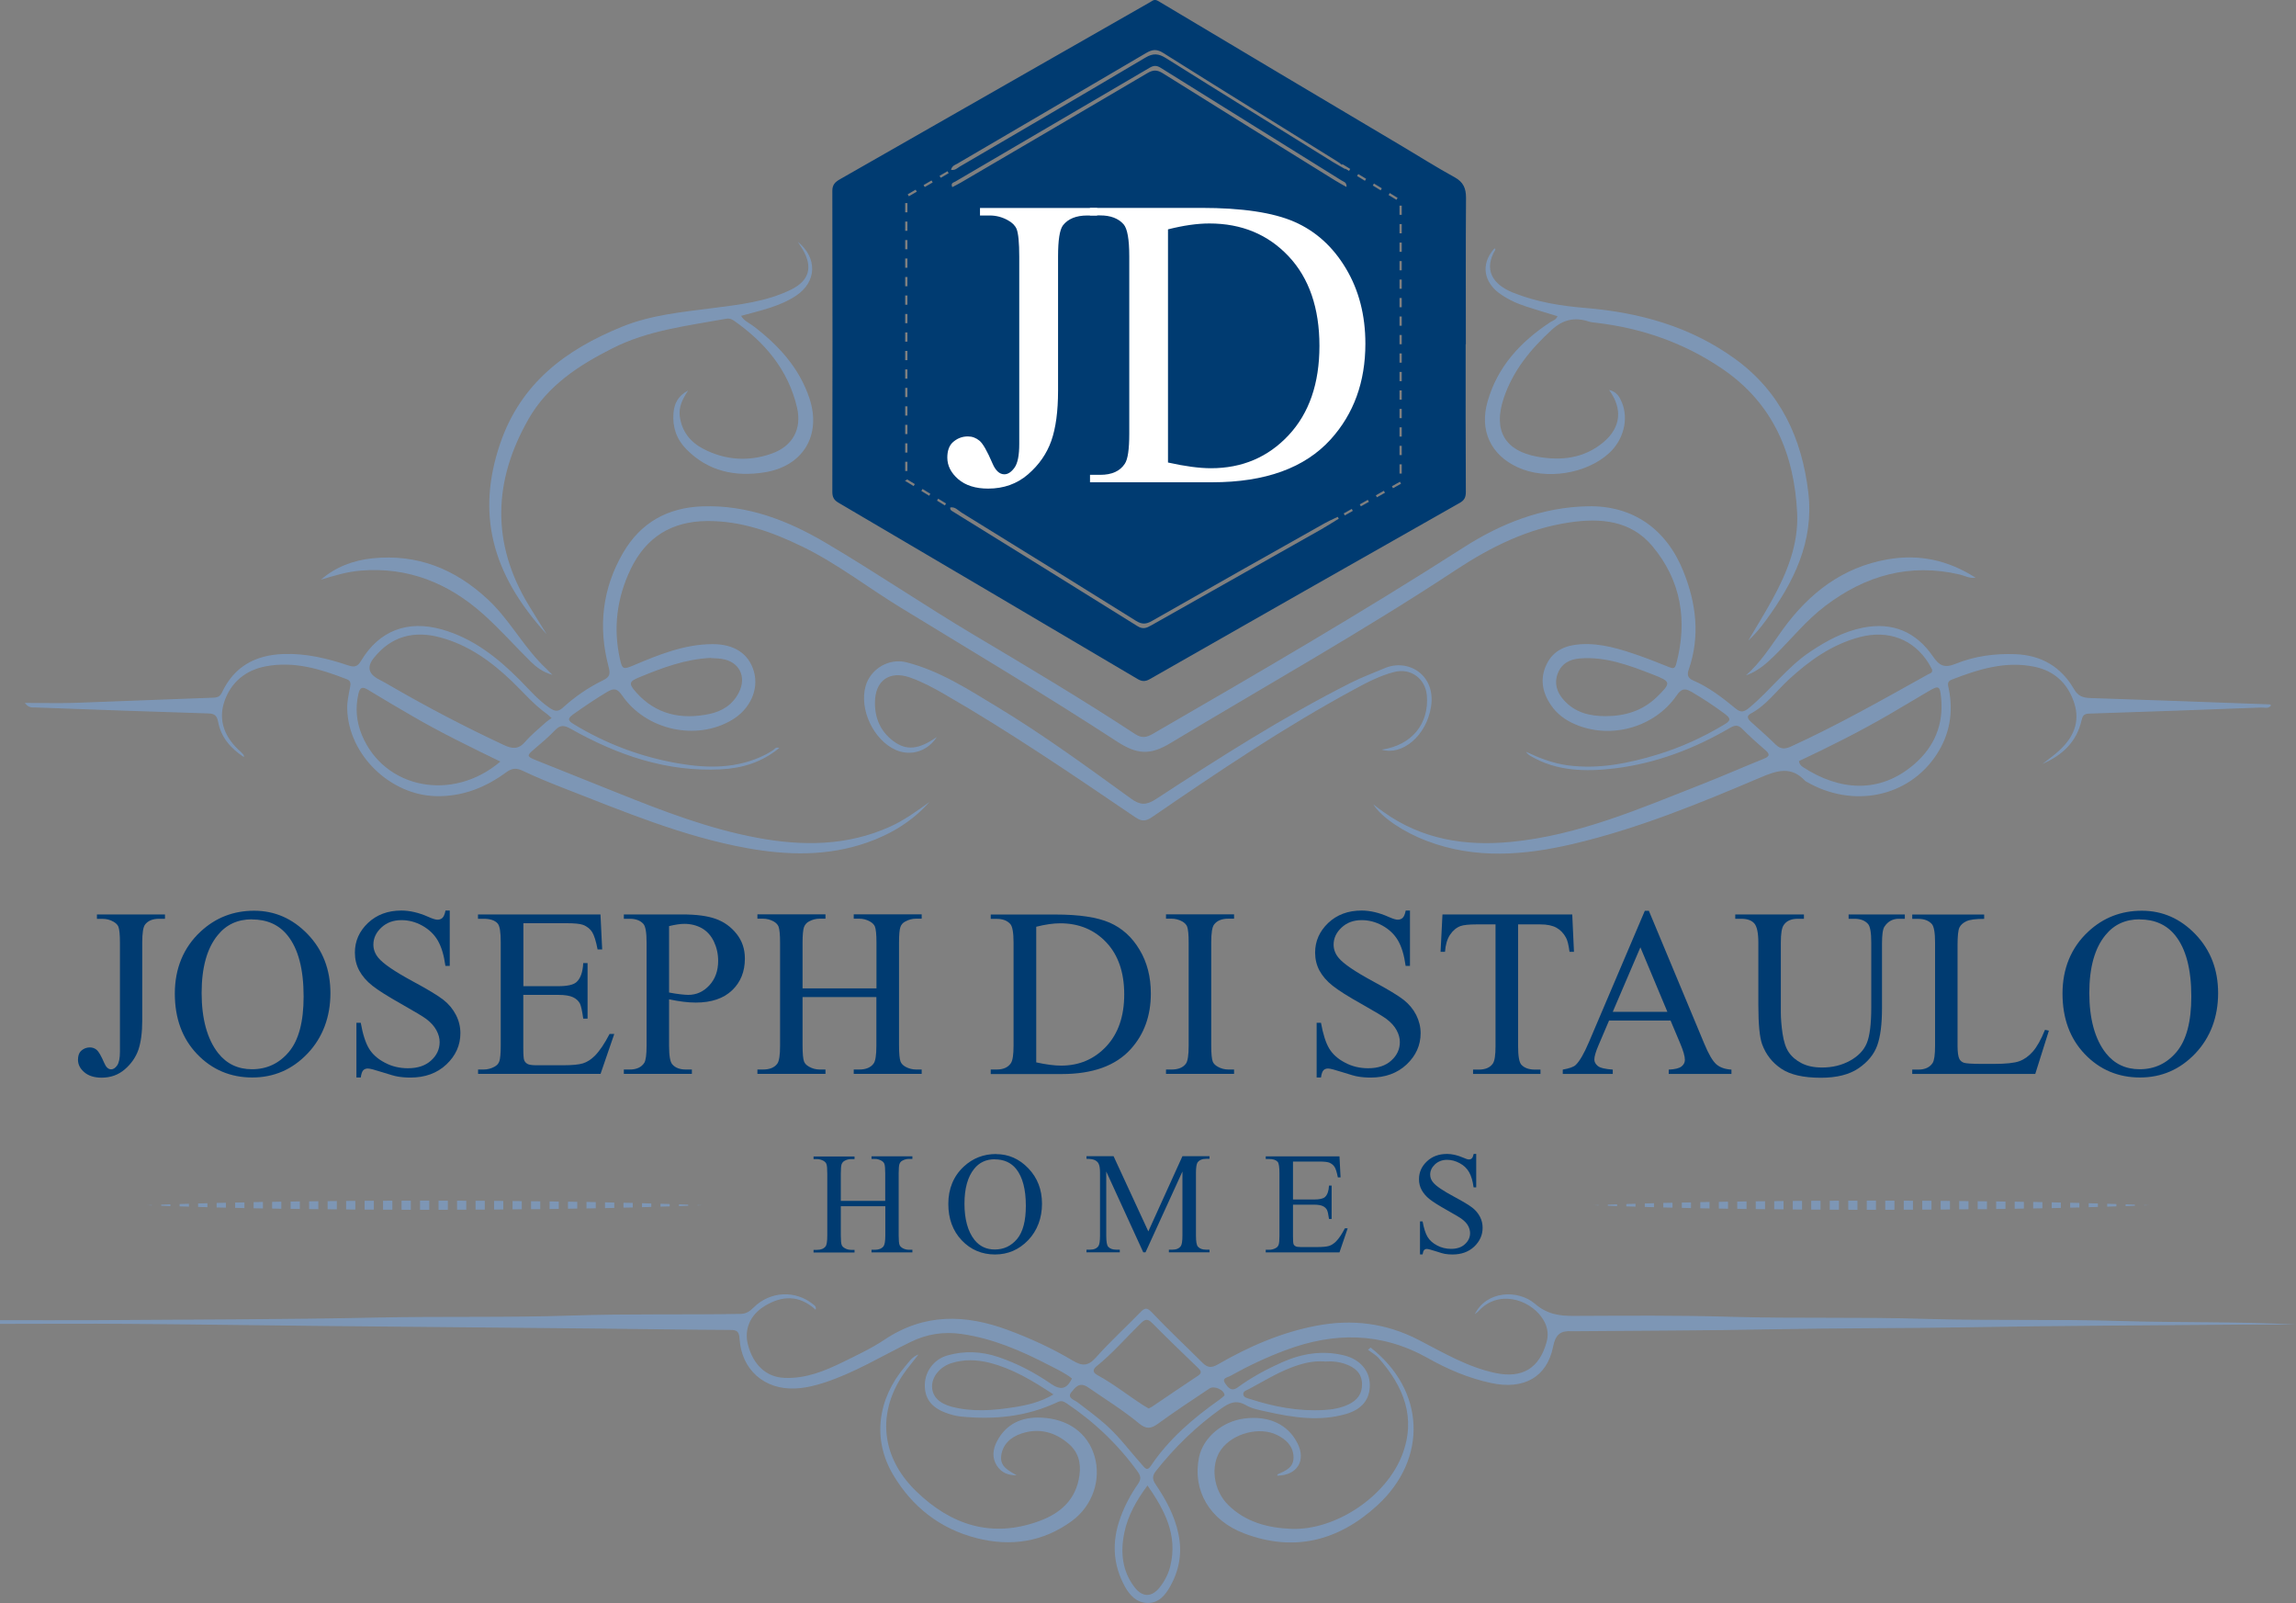 <svg xmlns="http://www.w3.org/2000/svg" width="202" height="141" viewBox="0 0 202 141" fill="none"><rect x="0" y="0" width="202" height="141" fill="#808080" stroke="none"/><g clip-path="url(#clip0_1_1082)"><path d="M128.955 30.284H128.963C128.963 25.99 128.947 21.695 128.979 17.401C128.979 16.564 128.748 16.015 127.978 15.592C126.406 14.732 124.889 13.768 123.341 12.851C116.194 8.605 109.048 4.366 101.909 0.096C101.568 -0.104 101.441 0.04 101.226 0.167C92.119 5.362 83.019 10.565 73.911 15.76C73.506 15.991 73.228 16.222 73.228 16.779C73.252 25.607 73.244 34.435 73.228 43.263C73.228 43.702 73.355 43.972 73.744 44.203C82.526 49.366 91.309 54.537 100.083 59.724C100.472 59.955 100.766 59.955 101.147 59.74C110.231 54.561 119.315 49.39 128.407 44.243C128.836 44.004 128.963 43.749 128.963 43.263C128.939 38.937 128.947 34.619 128.947 30.292L128.955 30.284ZM84.289 14.357C89.808 11.123 95.335 7.904 100.837 4.661C101.393 4.334 101.782 4.302 102.346 4.661C107.436 7.864 112.55 11.019 117.648 14.198C117.79 14.286 117.933 14.381 118.06 14.501L118.1 14.437L118.791 14.859L118.688 15.035L118.322 14.812C118.322 14.812 118.362 14.859 118.378 14.891C118.013 14.676 117.632 14.477 117.274 14.254C112.375 11.21 107.468 8.183 102.584 5.115C101.925 4.701 101.449 4.661 100.758 5.075C95.335 8.294 89.887 11.465 84.44 14.652C84.226 14.78 84.035 15.003 83.67 14.939C83.765 14.549 84.067 14.493 84.289 14.365V14.357ZM118.473 16.453C118.116 16.246 117.783 16.078 117.473 15.879C112.415 12.74 107.349 9.609 102.306 6.446C101.798 6.127 101.449 6.135 100.949 6.43C95.493 9.649 90.014 12.851 84.543 16.054C84.297 16.198 84.035 16.325 83.781 16.461C83.606 16.086 83.908 16.054 84.051 15.967C89.752 12.628 95.454 9.298 101.155 5.952C101.512 5.745 101.766 5.745 102.124 5.968C107.428 9.282 112.732 12.573 118.037 15.879C118.211 15.991 118.505 16.03 118.465 16.453H118.473ZM79.636 17.863H79.835V18.676H79.636V17.863ZM79.636 19.488H79.835V20.301H79.636V19.488ZM79.636 21.114H79.835V21.926H79.636V21.114ZM79.636 22.739H79.835V23.552H79.636V22.739ZM79.636 24.364H79.835V25.177H79.636V24.364ZM79.636 25.99H79.835V26.802H79.636V25.99ZM79.636 27.615H79.835V28.428H79.636V27.615ZM79.636 29.241H79.835V30.053H79.636V29.241ZM79.636 30.866H79.835V31.679H79.636V30.866ZM79.636 32.491H79.835V33.304H79.636V32.491ZM79.636 34.117H79.835V34.929H79.636V34.117ZM79.636 35.742H79.835V36.555H79.636V35.742ZM79.636 37.367H79.835V38.18H79.636V37.367ZM79.636 38.993H79.835V39.805H79.636V38.993ZM79.636 40.618H79.835V41.431H79.636V40.618ZM80.374 42.753L79.636 42.299V42.243H79.739L79.795 42.156L80.486 42.578L80.382 42.753H80.374ZM79.962 17.265L79.858 17.09L80.557 16.684L80.66 16.859L79.962 17.265ZM81.748 43.606L81.057 43.184L81.161 43.008L81.852 43.431L81.748 43.606ZM81.359 16.453L81.256 16.277L81.955 15.871L82.058 16.046L81.359 16.453ZM83.13 44.458L82.439 44.036L82.542 43.861L83.233 44.283L83.13 44.458ZM82.765 15.64L82.661 15.465L83.36 15.059L83.463 15.234L82.765 15.64ZM116.449 46.442C111.398 49.295 106.348 52.147 101.298 54.999C100.885 55.23 100.567 55.382 100.083 55.079C94.652 51.685 89.204 48.323 83.765 44.952C83.662 44.889 83.575 44.817 83.598 44.634C84.035 44.554 84.297 44.905 84.599 45.088C89.721 48.251 94.834 51.414 99.932 54.601C100.464 54.936 100.837 54.92 101.377 54.601C106.412 51.725 111.47 48.88 116.52 46.036C116.838 45.861 117.171 45.701 117.505 45.55H117.513C117.576 45.518 117.632 45.494 117.695 45.462C117.727 45.518 117.751 45.574 117.783 45.622C117.338 45.892 116.901 46.179 116.449 46.434V46.442ZM118.315 45.335L118.219 45.16L118.926 44.761L119.021 44.936L118.315 45.335ZM119.498 15.306L120.189 15.728L120.085 15.903L119.394 15.481L119.498 15.306ZM119.728 44.538L119.633 44.363L120.339 43.964L120.435 44.14L119.728 44.538ZM120.879 16.142L121.57 16.564L121.467 16.74L120.776 16.317L120.879 16.142ZM121.141 43.741L121.046 43.566L121.753 43.168L121.848 43.343L121.141 43.741ZM122.269 16.979L122.96 17.401L122.857 17.576L122.166 17.154L122.269 16.979ZM122.555 42.945L122.46 42.769L123.166 42.371L123.262 42.546L122.555 42.945ZM123.325 41.654H123.127V40.841H123.325V41.654ZM123.325 40.029H123.127V39.216H123.325V40.029ZM123.325 38.403H123.127V37.59H123.325V38.403ZM123.325 36.778H123.127V35.965H123.325V36.778ZM123.325 35.152H123.127V34.34H123.325V35.152ZM123.325 33.527H123.127V32.714H123.325V33.527ZM123.325 31.902H123.127V31.089H123.325V31.902ZM123.325 30.276H123.127V29.464H123.325V30.276ZM123.325 28.651H123.127V27.838H123.325V28.651ZM123.325 27.026H123.127V26.213H123.325V27.026ZM123.325 25.4H123.127V24.588H123.325V25.4ZM123.325 23.775H123.127V22.962H123.325V23.775ZM123.325 22.149H123.127V21.337H123.325V22.149ZM123.325 20.524H123.127V19.712H123.325V20.524ZM123.325 18.899H123.127V18.086H123.325V18.899Z" fill="#003B71"></path><path d="M8.528 80.814V80.431H14.515V80.814H14.007C13.436 80.814 13.023 80.981 12.761 81.324C12.594 81.547 12.514 82.073 12.514 82.917V89.777C12.514 90.829 12.395 91.689 12.173 92.343C11.943 92.996 11.546 93.57 10.982 94.056C10.418 94.542 9.735 94.789 8.941 94.789C8.298 94.789 7.79 94.629 7.417 94.311C7.043 93.992 6.861 93.626 6.861 93.211C6.861 92.877 6.948 92.622 7.115 92.446C7.345 92.231 7.607 92.128 7.909 92.128C8.131 92.128 8.33 92.199 8.505 92.343C8.679 92.486 8.902 92.877 9.172 93.498C9.33 93.873 9.529 94.056 9.783 94.056C9.966 94.056 10.14 93.944 10.307 93.713C10.466 93.482 10.553 93.084 10.553 92.502V82.925C10.553 82.216 10.506 81.746 10.418 81.515C10.347 81.34 10.204 81.196 9.981 81.069C9.688 80.901 9.37 80.822 9.044 80.822H8.536L8.528 80.814Z" fill="#003B71"></path><path d="M22.361 80.105C24.179 80.105 25.751 80.798 27.077 82.176C28.403 83.563 29.07 85.284 29.07 87.355C29.07 89.427 28.403 91.251 27.061 92.662C25.72 94.072 24.1 94.773 22.194 94.773C20.288 94.773 18.652 94.088 17.342 92.717C16.032 91.347 15.381 89.57 15.381 87.387C15.381 85.204 16.135 83.34 17.652 81.937C18.962 80.718 20.534 80.105 22.361 80.105ZM22.162 80.862C20.907 80.862 19.907 81.324 19.153 82.256C18.208 83.411 17.739 85.108 17.739 87.347C17.739 89.586 18.224 91.403 19.2 92.638C19.947 93.578 20.939 94.048 22.17 94.048C23.48 94.048 24.568 93.538 25.426 92.51C26.283 91.482 26.712 89.865 26.712 87.65C26.712 85.252 26.244 83.459 25.299 82.28C24.544 81.34 23.496 80.87 22.162 80.87V80.862Z" fill="#003B71"></path><path d="M39.568 80.105V84.957H39.187C39.06 84.025 38.838 83.284 38.52 82.734C38.202 82.184 37.742 81.746 37.154 81.419C36.567 81.093 35.955 80.933 35.32 80.933C34.605 80.933 34.018 81.148 33.549 81.587C33.081 82.025 32.85 82.527 32.85 83.085C32.85 83.515 33.001 83.905 33.295 84.256C33.724 84.774 34.732 85.459 36.336 86.327C37.639 87.028 38.536 87.57 39.012 87.945C39.489 88.319 39.854 88.765 40.116 89.275C40.378 89.785 40.505 90.319 40.505 90.877C40.505 91.936 40.092 92.853 39.274 93.626C38.456 94.398 37.392 94.781 36.106 94.781C35.701 94.781 35.32 94.749 34.963 94.685C34.748 94.653 34.312 94.526 33.637 94.311C32.97 94.096 32.541 93.984 32.366 93.984C32.191 93.984 32.056 94.04 31.961 94.135C31.858 94.239 31.786 94.454 31.739 94.773H31.358V89.96H31.739C31.913 90.964 32.16 91.721 32.461 92.223C32.763 92.725 33.224 93.139 33.851 93.466C34.47 93.801 35.153 93.96 35.9 93.96C36.757 93.96 37.44 93.729 37.932 93.275C38.433 92.821 38.679 92.279 38.679 91.658C38.679 91.315 38.584 90.964 38.393 90.614C38.202 90.263 37.909 89.937 37.512 89.634C37.242 89.427 36.511 88.989 35.312 88.311C34.113 87.634 33.263 87.1 32.763 86.702C32.255 86.303 31.874 85.857 31.612 85.379C31.35 84.893 31.223 84.367 31.223 83.786C31.223 82.782 31.604 81.913 32.374 81.18C33.144 80.455 34.121 80.089 35.312 80.089C36.05 80.089 36.845 80.272 37.67 80.639C38.051 80.814 38.33 80.894 38.488 80.894C38.671 80.894 38.814 80.838 38.925 80.734C39.036 80.631 39.132 80.415 39.195 80.089H39.576L39.568 80.105Z" fill="#003B71"></path><path d="M46.047 81.196V86.742H49.12C49.914 86.742 50.454 86.622 50.716 86.383C51.074 86.064 51.272 85.507 51.312 84.71H51.693V89.594H51.312C51.217 88.909 51.121 88.471 51.026 88.279C50.899 88.04 50.7 87.849 50.415 87.714C50.129 87.578 49.7 87.507 49.112 87.507H46.039V92.128C46.039 92.749 46.063 93.124 46.119 93.259C46.174 93.394 46.27 93.498 46.405 93.578C46.54 93.657 46.802 93.697 47.191 93.697H49.565C50.359 93.697 50.931 93.641 51.288 93.53C51.645 93.418 51.987 93.203 52.32 92.877C52.749 92.446 53.186 91.801 53.631 90.941H54.044L52.837 94.454H42.061V94.072H42.553C42.887 94.072 43.197 93.992 43.49 93.833C43.713 93.721 43.864 93.554 43.935 93.339C44.007 93.124 44.054 92.669 44.054 91.984V82.87C44.054 81.977 43.967 81.435 43.784 81.228C43.538 80.949 43.125 80.814 42.545 80.814H42.053V80.431H52.829L52.979 83.507H52.575C52.431 82.766 52.273 82.264 52.098 81.985C51.923 81.706 51.661 81.499 51.32 81.356C51.042 81.252 50.558 81.204 49.867 81.204H46.031L46.047 81.196Z" fill="#003B71"></path><path d="M58.864 87.889V91.976C58.864 92.861 58.959 93.41 59.149 93.618C59.411 93.92 59.808 94.072 60.333 94.072H60.872V94.454H54.885V94.072H55.409C55.997 94.072 56.426 93.88 56.68 93.49C56.815 93.275 56.886 92.773 56.886 91.968V82.909C56.886 82.025 56.791 81.475 56.608 81.268C56.338 80.965 55.941 80.814 55.409 80.814H54.885V80.431H60.007C61.261 80.431 62.246 80.559 62.969 80.822C63.691 81.077 64.303 81.515 64.795 82.129C65.287 82.742 65.534 83.467 65.534 84.312C65.534 85.459 65.16 86.391 64.406 87.108C63.652 87.825 62.588 88.184 61.214 88.184C60.88 88.184 60.515 88.16 60.118 88.112C59.729 88.064 59.308 87.993 58.864 87.897V87.889ZM58.864 87.299C59.229 87.371 59.554 87.419 59.832 87.451C60.11 87.483 60.356 87.507 60.555 87.507C61.27 87.507 61.889 87.228 62.405 86.67C62.921 86.112 63.183 85.395 63.183 84.511C63.183 83.905 63.056 83.34 62.81 82.822C62.564 82.304 62.214 81.913 61.762 81.65C61.309 81.395 60.793 81.26 60.213 81.26C59.864 81.26 59.411 81.324 58.864 81.459V87.291V87.299Z" fill="#003B71"></path><path d="M70.615 86.933H77.111V82.917C77.111 82.2 77.063 81.73 76.976 81.499C76.904 81.324 76.761 81.18 76.539 81.053C76.245 80.886 75.928 80.806 75.602 80.806H75.11V80.424H81.089V80.806H80.597C80.263 80.806 79.954 80.886 79.66 81.045C79.437 81.156 79.287 81.324 79.215 81.547C79.136 81.77 79.096 82.232 79.096 82.917V91.968C79.096 92.677 79.144 93.147 79.231 93.379C79.302 93.554 79.437 93.697 79.652 93.825C79.954 93.992 80.271 94.072 80.597 94.072H81.089V94.454H75.11V94.072H75.602C76.174 94.072 76.587 93.904 76.849 93.562C77.023 93.339 77.103 92.813 77.103 91.968V87.698H70.608V91.968C70.608 92.677 70.655 93.147 70.743 93.379C70.814 93.554 70.957 93.697 71.179 93.825C71.473 93.992 71.791 94.072 72.116 94.072H72.624V94.454H66.637V94.072H67.129C67.709 94.072 68.13 93.904 68.384 93.562C68.551 93.339 68.63 92.813 68.63 91.968V82.917C68.63 82.2 68.583 81.73 68.495 81.499C68.424 81.324 68.289 81.18 68.075 81.053C67.773 80.886 67.455 80.806 67.129 80.806H66.637V80.424H72.624V80.806H72.116C71.783 80.806 71.473 80.886 71.179 81.045C70.965 81.156 70.822 81.324 70.734 81.547C70.655 81.77 70.608 82.232 70.608 82.917V86.933H70.615Z" fill="#003B71"></path><path d="M87.164 94.454V94.072H87.688C88.275 94.072 88.696 93.88 88.942 93.506C89.093 93.275 89.172 92.765 89.172 91.976V82.917C89.172 82.041 89.077 81.491 88.887 81.276C88.617 80.973 88.22 80.822 87.688 80.822H87.164V80.439H92.857C94.945 80.439 96.533 80.678 97.629 81.156C98.717 81.635 99.599 82.423 100.258 83.539C100.925 84.646 101.25 85.929 101.25 87.387C101.25 89.339 100.663 90.972 99.479 92.279C98.153 93.745 96.129 94.47 93.413 94.47H87.164V94.454ZM91.158 93.442C92.031 93.633 92.762 93.729 93.357 93.729C94.953 93.729 96.271 93.163 97.328 92.04C98.376 90.917 98.908 89.395 98.908 87.467C98.908 85.539 98.384 84.001 97.328 82.885C96.271 81.77 94.921 81.212 93.278 81.212C92.658 81.212 91.952 81.316 91.166 81.515V93.442H91.158Z" fill="#003B71"></path><path d="M108.572 94.072V94.454H102.584V94.072H103.077C103.656 94.072 104.077 93.904 104.331 93.562C104.498 93.339 104.578 92.813 104.578 91.968V82.909C104.578 82.2 104.53 81.73 104.443 81.499C104.371 81.324 104.236 81.18 104.022 81.053C103.72 80.886 103.402 80.806 103.077 80.806H102.584V80.424H108.572V80.806H108.063C107.492 80.806 107.079 80.973 106.817 81.316C106.642 81.539 106.563 82.065 106.563 82.909V91.968C106.563 92.677 106.61 93.147 106.698 93.379C106.769 93.554 106.912 93.697 107.134 93.825C107.428 93.992 107.746 94.072 108.071 94.072H108.58H108.572Z" fill="#003B71"></path><path d="M124.048 80.105V84.957H123.667C123.539 84.025 123.317 83.284 123 82.734C122.682 82.184 122.221 81.746 121.634 81.419C121.046 81.093 120.435 80.933 119.799 80.933C119.085 80.933 118.497 81.148 118.029 81.587C117.56 82.025 117.33 82.527 117.33 83.085C117.33 83.515 117.481 83.905 117.775 84.256C118.203 84.774 119.212 85.459 120.816 86.327C122.118 87.028 123.015 87.57 123.492 87.945C123.968 88.319 124.334 88.765 124.596 89.275C124.85 89.785 124.985 90.319 124.985 90.877C124.985 91.936 124.572 92.853 123.754 93.626C122.936 94.398 121.872 94.781 120.586 94.781C120.181 94.781 119.799 94.749 119.442 94.685C119.228 94.653 118.791 94.526 118.116 94.311C117.449 94.096 117.02 93.984 116.846 93.984C116.671 93.984 116.536 94.04 116.441 94.135C116.337 94.239 116.266 94.454 116.218 94.773H115.837V89.96H116.218C116.401 90.964 116.639 91.721 116.941 92.223C117.243 92.725 117.703 93.139 118.33 93.466C118.95 93.801 119.633 93.96 120.379 93.96C121.237 93.96 121.92 93.729 122.412 93.275C122.912 92.821 123.158 92.279 123.158 91.658C123.158 91.315 123.063 90.964 122.872 90.614C122.682 90.263 122.388 89.937 121.991 89.634C121.721 89.427 120.991 88.989 119.792 88.311C118.593 87.642 117.743 87.1 117.243 86.702C116.734 86.303 116.353 85.857 116.091 85.379C115.829 84.893 115.702 84.367 115.702 83.786C115.702 82.782 116.091 81.913 116.854 81.18C117.624 80.455 118.6 80.089 119.792 80.089C120.53 80.089 121.324 80.272 122.15 80.639C122.539 80.814 122.809 80.894 122.968 80.894C123.142 80.894 123.293 80.838 123.404 80.734C123.516 80.631 123.611 80.415 123.674 80.089H124.056L124.048 80.105Z" fill="#003B71"></path><path d="M138.325 80.431L138.476 83.722H138.087C138.007 83.14 137.912 82.726 137.777 82.479C137.563 82.081 137.277 81.786 136.927 81.595C136.57 81.403 136.11 81.308 135.53 81.308H133.561V92.024C133.561 92.885 133.656 93.426 133.839 93.641C134.101 93.928 134.506 94.08 135.046 94.08H135.53V94.462H129.598V94.08H130.091C130.678 94.08 131.099 93.904 131.345 93.538C131.496 93.315 131.576 92.813 131.576 92.024V81.308H129.892C129.241 81.308 128.773 81.356 128.503 81.451C128.145 81.579 127.836 81.834 127.581 82.208C127.327 82.583 127.176 83.085 127.129 83.722H126.74L126.907 80.431H138.317H138.325Z" fill="#003B71"></path><path d="M146.98 89.761H141.565L140.62 91.976C140.39 92.518 140.27 92.924 140.27 93.195C140.27 93.41 140.374 93.594 140.572 93.761C140.771 93.928 141.215 94.032 141.89 94.08V94.462H137.491V94.08C138.079 93.976 138.452 93.841 138.627 93.673C138.976 93.339 139.365 92.669 139.794 91.658L144.709 80.113H145.067L149.934 91.785C150.323 92.725 150.68 93.331 150.998 93.61C151.316 93.888 151.76 94.048 152.332 94.08V94.462H146.813V94.08C147.369 94.056 147.742 93.96 147.941 93.801C148.14 93.641 148.235 93.45 148.235 93.219C148.235 92.916 148.1 92.438 147.822 91.777L146.972 89.761H146.98ZM146.694 88.996L144.32 83.324L141.89 88.996H146.694Z" fill="#003B71"></path><path d="M162.639 80.814V80.431H167.586V80.814H167.062C166.514 80.814 166.093 81.045 165.791 81.507C165.648 81.722 165.577 82.216 165.577 82.997V88.686C165.577 90.096 165.434 91.188 165.156 91.96C164.878 92.733 164.33 93.402 163.52 93.96C162.702 94.518 161.599 94.797 160.193 94.797C158.669 94.797 157.509 94.534 156.715 94C155.921 93.466 155.365 92.757 155.032 91.857C154.809 91.243 154.698 90.088 154.698 88.399V82.917C154.698 82.057 154.579 81.491 154.341 81.22C154.103 80.949 153.722 80.814 153.19 80.814H152.666V80.431H158.708V80.814H158.168C157.589 80.814 157.176 80.997 156.93 81.364C156.755 81.611 156.676 82.129 156.676 82.917V89.028C156.676 89.57 156.723 90.2 156.826 90.901C156.93 91.602 157.104 92.152 157.366 92.542C157.628 92.932 158.002 93.259 158.494 93.514C158.986 93.769 159.59 93.896 160.304 93.896C161.218 93.896 162.035 93.697 162.758 93.299C163.481 92.9 163.973 92.391 164.235 91.761C164.497 91.14 164.632 90.08 164.632 88.59V82.909C164.632 82.033 164.537 81.483 164.346 81.268C164.076 80.965 163.679 80.814 163.147 80.814H162.623H162.639Z" fill="#003B71"></path><path d="M179.917 90.582L180.259 90.654L179.06 94.462H168.237V94.08H168.761C169.348 94.08 169.777 93.888 170.031 93.498C170.174 93.275 170.246 92.765 170.246 91.968V82.917C170.246 82.041 170.15 81.491 169.96 81.276C169.69 80.973 169.293 80.822 168.761 80.822H168.237V80.439H174.565V80.822C173.827 80.822 173.303 80.886 173.001 81.029C172.699 81.172 172.501 81.356 172.39 81.579C172.279 81.802 172.223 82.328 172.223 83.164V91.976C172.223 92.55 172.279 92.94 172.39 93.155C172.469 93.299 172.596 93.41 172.771 93.474C172.946 93.538 173.478 93.578 174.383 93.578H175.407C176.479 93.578 177.233 93.498 177.662 93.339C178.099 93.179 178.488 92.9 178.845 92.494C179.203 92.088 179.56 91.458 179.917 90.582Z" fill="#003B71"></path><path d="M188.438 80.105C190.256 80.105 191.828 80.798 193.154 82.176C194.481 83.563 195.148 85.284 195.148 87.355C195.148 89.427 194.481 91.251 193.139 92.662C191.797 94.072 190.177 94.773 188.271 94.773C186.365 94.773 184.73 94.088 183.419 92.717C182.109 91.347 181.458 89.57 181.458 87.387C181.458 85.204 182.212 83.34 183.729 81.937C185.039 80.718 186.611 80.105 188.438 80.105ZM188.239 80.862C186.985 80.862 185.984 81.324 185.23 82.256C184.285 83.411 183.816 85.108 183.816 87.347C183.816 89.586 184.301 91.403 185.277 92.638C186.024 93.578 187.016 94.048 188.247 94.048C189.557 94.048 190.645 93.538 191.503 92.51C192.36 91.482 192.789 89.865 192.789 87.65C192.789 85.252 192.321 83.459 191.376 82.28C190.621 81.34 189.573 80.87 188.239 80.87V80.862Z" fill="#003B71"></path><path d="M100.583 110.15L97.327 103.043V108.684C97.327 109.202 97.383 109.529 97.494 109.656C97.645 109.831 97.891 109.919 98.217 109.919H98.518V110.15H95.588V109.919H95.89C96.247 109.919 96.501 109.807 96.644 109.592C96.732 109.457 96.779 109.154 96.779 108.684V103.163C96.779 102.788 96.74 102.517 96.652 102.35C96.597 102.23 96.486 102.127 96.335 102.047C96.176 101.967 95.93 101.928 95.588 101.928V101.697H97.971L101.028 108.31L104.029 101.697H106.411V101.928H106.118C105.76 101.928 105.506 102.039 105.355 102.254C105.268 102.39 105.22 102.692 105.22 103.163V108.684C105.22 109.202 105.276 109.529 105.395 109.656C105.546 109.831 105.792 109.919 106.118 109.919H106.411V110.15H102.838V109.919H103.14C103.497 109.919 103.751 109.807 103.894 109.592C103.982 109.457 104.029 109.154 104.029 108.684V103.043L100.782 110.15H100.575H100.583Z" fill="#003B71"></path><path d="M87.632 101.513C88.728 101.513 89.673 101.928 90.475 102.764C91.277 103.601 91.674 104.637 91.674 105.879C91.674 107.122 91.269 108.23 90.467 109.074C89.657 109.919 88.68 110.341 87.537 110.341C86.394 110.341 85.401 109.927 84.615 109.098C83.829 108.27 83.432 107.202 83.432 105.887C83.432 104.573 83.884 103.449 84.797 102.605C85.591 101.872 86.536 101.505 87.632 101.505V101.513ZM87.513 101.967C86.759 101.967 86.155 102.246 85.703 102.812C85.139 103.513 84.853 104.533 84.853 105.879C84.853 107.226 85.147 108.318 85.734 109.058C86.187 109.624 86.783 109.903 87.521 109.903C88.315 109.903 88.966 109.592 89.482 108.979C89.999 108.357 90.253 107.385 90.253 106.055C90.253 104.613 89.967 103.529 89.403 102.82C88.95 102.254 88.315 101.975 87.513 101.975V101.967Z" fill="#003B71"></path><path d="M113.756 102.167V105.505H115.607C116.083 105.505 116.409 105.433 116.567 105.29C116.782 105.099 116.901 104.764 116.925 104.278H117.155V107.218H116.925C116.869 106.804 116.806 106.541 116.75 106.429C116.679 106.286 116.552 106.166 116.385 106.087C116.218 106.007 115.956 105.959 115.607 105.959H113.756V108.74C113.756 109.114 113.772 109.337 113.804 109.425C113.836 109.513 113.891 109.568 113.979 109.616C114.058 109.664 114.217 109.688 114.447 109.688H115.877C116.353 109.688 116.694 109.656 116.917 109.592C117.131 109.529 117.338 109.393 117.536 109.202C117.79 108.947 118.052 108.557 118.322 108.039H118.568L117.846 110.158H111.358V109.927H111.66C111.859 109.927 112.049 109.879 112.224 109.784C112.359 109.72 112.446 109.616 112.494 109.481C112.542 109.345 112.565 109.074 112.565 108.668V103.179C112.565 102.645 112.51 102.31 112.407 102.191C112.256 102.023 112.01 101.944 111.66 101.944H111.358V101.712H117.846L117.941 103.561H117.703C117.616 103.115 117.52 102.812 117.417 102.645C117.314 102.477 117.155 102.35 116.949 102.262C116.782 102.199 116.488 102.167 116.075 102.167H113.764H113.756Z" fill="#003B71"></path><path d="M73.966 105.625H77.881V103.21C77.881 102.78 77.857 102.493 77.802 102.358C77.762 102.254 77.674 102.167 77.54 102.087C77.365 101.991 77.174 101.936 76.976 101.936H76.674V101.705H80.271V101.936H79.969C79.771 101.936 79.58 101.983 79.406 102.079C79.271 102.143 79.183 102.246 79.136 102.382C79.088 102.517 79.064 102.788 79.064 103.21V108.66C79.064 109.09 79.088 109.369 79.144 109.505C79.183 109.608 79.271 109.696 79.398 109.776C79.58 109.879 79.771 109.927 79.969 109.927H80.271V110.158H76.674V109.927H76.976C77.317 109.927 77.571 109.823 77.73 109.624C77.833 109.489 77.889 109.17 77.889 108.668V106.095H73.974V108.668C73.974 109.098 73.998 109.377 74.054 109.513C74.093 109.616 74.181 109.704 74.316 109.784C74.49 109.887 74.681 109.935 74.879 109.935H75.181V110.166H71.576V109.935H71.878C72.227 109.935 72.481 109.831 72.632 109.632C72.736 109.497 72.783 109.178 72.783 108.676V103.226C72.783 102.796 72.759 102.509 72.704 102.374C72.664 102.27 72.577 102.183 72.45 102.103C72.267 102.007 72.076 101.952 71.878 101.952H71.576V101.72H75.181V101.952H74.879C74.681 101.952 74.49 101.999 74.316 102.095C74.189 102.159 74.101 102.262 74.046 102.398C73.998 102.533 73.974 102.804 73.974 103.226V105.64L73.966 105.625Z" fill="#003B71"></path><path d="M129.876 101.513V104.437H129.645C129.574 103.88 129.439 103.433 129.248 103.099C129.058 102.764 128.78 102.501 128.422 102.31C128.065 102.119 127.7 102.015 127.319 102.015C126.89 102.015 126.533 102.151 126.247 102.414C125.969 102.677 125.826 102.979 125.826 103.314C125.826 103.569 125.913 103.808 126.096 104.015C126.35 104.326 126.961 104.74 127.93 105.258C128.716 105.68 129.256 106.007 129.542 106.23C129.828 106.453 130.05 106.724 130.209 107.027C130.368 107.338 130.439 107.656 130.439 107.991C130.439 108.628 130.193 109.178 129.701 109.648C129.209 110.11 128.573 110.341 127.795 110.341C127.549 110.341 127.319 110.325 127.104 110.285C126.977 110.262 126.707 110.19 126.31 110.054C125.905 109.927 125.651 109.855 125.54 109.855C125.429 109.855 125.357 109.887 125.294 109.951C125.23 110.015 125.191 110.142 125.159 110.333H124.929V107.433H125.159C125.27 108.039 125.413 108.493 125.596 108.796C125.778 109.098 126.056 109.345 126.429 109.544C126.803 109.744 127.216 109.847 127.66 109.847C128.176 109.847 128.589 109.712 128.883 109.433C129.185 109.162 129.336 108.835 129.336 108.461C129.336 108.254 129.28 108.047 129.169 107.831C129.058 107.616 128.875 107.425 128.637 107.242C128.478 107.114 128.033 106.852 127.311 106.445C126.588 106.039 126.08 105.72 125.77 105.473C125.469 105.234 125.238 104.963 125.08 104.676C124.921 104.39 124.841 104.063 124.841 103.72C124.841 103.115 125.072 102.589 125.54 102.151C126.001 101.712 126.596 101.497 127.311 101.497C127.755 101.497 128.232 101.609 128.732 101.824C128.962 101.928 129.129 101.983 129.225 101.983C129.336 101.983 129.423 101.952 129.487 101.888C129.558 101.824 129.606 101.697 129.653 101.497H129.884L129.876 101.513Z" fill="#003B71"></path><path d="M86.219 18.954V18.293H96.526V18.954H95.66C94.675 18.954 93.961 19.249 93.516 19.823C93.23 20.205 93.087 21.114 93.087 22.564V34.364C93.087 36.18 92.889 37.646 92.492 38.778C92.095 39.901 91.412 40.889 90.443 41.725C89.474 42.562 88.299 42.976 86.933 42.976C85.822 42.976 84.948 42.697 84.305 42.148C83.67 41.598 83.344 40.961 83.344 40.251C83.344 39.67 83.495 39.232 83.789 38.937C84.178 38.57 84.631 38.387 85.155 38.387C85.536 38.387 85.869 38.514 86.171 38.761C86.473 39.008 86.854 39.678 87.314 40.753C87.585 41.391 87.934 41.718 88.363 41.718C88.68 41.718 88.982 41.518 89.26 41.128C89.538 40.737 89.673 40.044 89.673 39.048V22.572C89.673 21.353 89.594 20.54 89.443 20.15C89.323 19.855 89.077 19.6 88.696 19.385C88.188 19.098 87.648 18.954 87.084 18.954H86.219Z" fill="white"></path><path d="M95.898 42.427V41.765H96.803C97.82 41.765 98.542 41.439 98.963 40.785C99.225 40.395 99.352 39.519 99.352 38.148V22.556C99.352 21.05 99.186 20.11 98.852 19.727C98.391 19.209 97.709 18.947 96.795 18.947H95.89V18.285H105.681C109.278 18.285 112.009 18.692 113.883 19.512C115.757 20.333 117.266 21.695 118.41 23.608C119.553 25.52 120.125 27.727 120.125 30.229C120.125 33.583 119.108 36.395 117.076 38.642C114.797 41.16 111.319 42.419 106.65 42.419H95.898V42.427ZM102.759 40.682C104.259 41.016 105.522 41.184 106.538 41.184C109.278 41.184 111.557 40.22 113.367 38.284C115.178 36.347 116.083 33.726 116.083 30.42C116.083 27.113 115.178 24.46 113.367 22.54C111.557 20.62 109.238 19.656 106.396 19.656C105.331 19.656 104.117 19.831 102.759 20.174V40.69V40.682Z" fill="white"></path><path d="M12.959 106.007L13.364 105.991V106.023L12.959 106.007Z" fill="#7D96B5"></path><path d="M14.182 105.959L14.992 105.927V106.087L14.182 106.055V105.959Z" fill="#7D96B5"></path><path d="M15.802 105.903L16.62 105.879V106.134L15.802 106.111V105.903Z" fill="#7D96B5"></path><path d="M17.43 105.856L18.248 105.832V106.182L17.43 106.158V105.856Z" fill="#7D96B5"></path><path d="M19.057 105.808L19.875 105.792V106.222L19.057 106.206V105.808Z" fill="#7D96B5"></path><path d="M20.685 105.776L21.503 105.76V106.262L20.685 106.238V105.776Z" fill="#7D96B5"></path><path d="M22.313 105.736L23.131 105.72V106.294L22.313 106.278V105.736Z" fill="#7D96B5"></path><path d="M23.941 105.712L24.751 105.696V106.318L23.941 106.302V105.712Z" fill="#7D96B5"></path><path d="M25.568 105.688L26.378 105.672V106.342L25.568 106.326V105.688Z" fill="#7D96B5"></path><path d="M27.196 105.664L28.006 105.656V106.358L27.196 106.35V105.664Z" fill="#7D96B5"></path><path d="M28.824 105.648L29.634 105.64V106.373L28.824 106.365V105.648Z" fill="#7D96B5"></path><path d="M30.452 105.632L31.262 105.625V106.389L30.452 106.381V105.632Z" fill="#7D96B5"></path><path d="M32.08 105.617H32.89V106.397H32.08V105.617Z" fill="#7D96B5"></path><path d="M33.7 105.617L34.518 105.609V106.405H33.7V105.617Z" fill="#7D96B5"></path><path d="M35.328 105.609H36.145V106.413L35.328 106.405V105.609Z" fill="#7D96B5"></path><path d="M37.766 105.601H36.956V106.413H37.766V105.601Z" fill="#7D96B5"></path><path d="M38.583 105.609H39.401V106.405L38.583 106.413V105.609Z" fill="#7D96B5"></path><path d="M40.211 105.609L41.021 105.617V106.405H40.211V105.609Z" fill="#7D96B5"></path><path d="M41.839 105.617H42.649V106.397H41.839V105.617Z" fill="#7D96B5"></path><path d="M43.467 105.625L44.277 105.632V106.381L43.467 106.389V105.625Z" fill="#7D96B5"></path><path d="M45.094 105.64L45.904 105.648V106.365L45.094 106.373V105.64Z" fill="#7D96B5"></path><path d="M46.722 105.656L47.532 105.664V106.358H46.722V105.656Z" fill="#7D96B5"></path><path d="M48.35 105.672L49.16 105.688V106.334L48.35 106.342V105.672Z" fill="#7D96B5"></path><path d="M49.97 105.696L50.788 105.712V106.302L49.97 106.318V105.696Z" fill="#7D96B5"></path><path d="M51.598 105.72L52.416 105.736V106.278L51.598 106.294V105.72Z" fill="#7D96B5"></path><path d="M53.226 105.752L54.044 105.776V106.246L53.226 106.262V105.752Z" fill="#7D96B5"></path><path d="M54.853 105.792L55.671 105.808V106.206L54.853 106.222V105.792Z" fill="#7D96B5"></path><path d="M56.481 105.832L57.299 105.856V106.158L56.481 106.182V105.832Z" fill="#7D96B5"></path><path d="M58.109 105.879L58.919 105.903V106.111L58.109 106.134V105.879Z" fill="#7D96B5"></path><path d="M59.737 105.927L60.547 105.959V106.055L59.737 106.087V105.927Z" fill="#7D96B5"></path><path d="M61.365 105.991L61.77 106.007L61.365 106.023V105.991Z" fill="#7D96B5"></path><path d="M140.238 106.007L140.643 105.991V106.023L140.238 106.007Z" fill="#7D96B5"></path><path d="M141.453 105.959L142.271 105.927V106.087L141.453 106.055V105.959Z" fill="#7D96B5"></path><path d="M143.081 105.903L143.891 105.879V106.134L143.081 106.111V105.903Z" fill="#7D96B5"></path><path d="M144.709 105.856L145.519 105.832V106.182L144.709 106.158V105.856Z" fill="#7D96B5"></path><path d="M146.336 105.808L147.146 105.792V106.222L146.336 106.206V105.808Z" fill="#7D96B5"></path><path d="M147.964 105.776L148.774 105.76V106.262L147.964 106.238V105.776Z" fill="#7D96B5"></path><path d="M149.592 105.736L150.402 105.72V106.294L149.592 106.278V105.736Z" fill="#7D96B5"></path><path d="M151.22 105.712L152.03 105.696V106.318L151.22 106.302V105.712Z" fill="#7D96B5"></path><path d="M152.84 105.688L153.658 105.672V106.342L152.84 106.326V105.688Z" fill="#7D96B5"></path><path d="M154.468 105.664L155.286 105.656V106.358L154.468 106.35V105.664Z" fill="#7D96B5"></path><path d="M156.096 105.648L156.914 105.64V106.373L156.096 106.365V105.648Z" fill="#7D96B5"></path><path d="M157.724 105.632L158.542 105.625V106.389L157.724 106.381V105.632Z" fill="#7D96B5"></path><path d="M159.351 105.617H160.169V106.397H159.351V105.617Z" fill="#7D96B5"></path><path d="M160.979 105.617L161.789 105.609V106.405H160.979V105.617Z" fill="#7D96B5"></path><path d="M162.607 105.609H163.417V106.413L162.607 106.405V105.609Z" fill="#7D96B5"></path><path d="M165.045 105.601H164.235V106.413H165.045V105.601Z" fill="#7D96B5"></path><path d="M165.862 105.609H166.672V106.405L165.862 106.413V105.609Z" fill="#7D96B5"></path><path d="M167.49 105.609L168.3 105.617V106.405H167.49V105.609Z" fill="#7D96B5"></path><path d="M169.118 105.617H169.928V106.397H169.118V105.617Z" fill="#7D96B5"></path><path d="M170.738 105.625L171.556 105.632V106.381L170.738 106.389V105.625Z" fill="#7D96B5"></path><path d="M172.366 105.64L173.184 105.648V106.365L172.366 106.373V105.64Z" fill="#7D96B5"></path><path d="M173.994 105.656L174.812 105.664V106.358H173.994V105.656Z" fill="#7D96B5"></path><path d="M175.622 105.672L176.439 105.688V106.334L175.622 106.342V105.672Z" fill="#7D96B5"></path><path d="M177.249 105.696L178.059 105.712V106.302L177.249 106.318V105.696Z" fill="#7D96B5"></path><path d="M178.877 105.72L179.687 105.736V106.278L178.877 106.294V105.72Z" fill="#7D96B5"></path><path d="M180.505 105.752L181.315 105.776V106.246L180.505 106.262V105.752Z" fill="#7D96B5"></path><path d="M182.133 105.792L182.943 105.808V106.206L182.133 106.222V105.792Z" fill="#7D96B5"></path><path d="M183.761 105.832L184.571 105.856V106.158L183.761 106.182V105.832Z" fill="#7D96B5"></path><path d="M185.388 105.879L186.198 105.903V106.111L185.388 106.134V105.879Z" fill="#7D96B5"></path><path d="M187.008 105.927L187.826 105.959V106.055L187.008 106.087V105.927Z" fill="#7D96B5"></path><path d="M188.636 105.991L189.041 106.007L188.636 106.023V105.991Z" fill="#7D96B5"></path><path d="M-0 116.118C2.866 116.118 5.741 116.134 8.607 116.118C16.802 116.062 25.005 116.062 33.199 115.887C38.917 115.767 44.626 115.903 50.335 115.711C55.274 115.544 60.205 115.656 65.136 115.568C65.644 115.56 65.954 115.353 66.288 115.018C67.757 113.552 70.004 113.449 71.576 114.755C71.679 114.843 71.83 114.915 71.759 115.201C70.322 113.887 68.797 113.935 67.249 114.891C65.994 115.664 65.454 116.938 65.803 118.269C66.272 120.077 67.439 121.129 68.996 121.193C70.885 121.281 72.569 120.587 74.204 119.783C75.435 119.177 76.69 118.588 77.825 117.831C81.319 115.496 84.94 115.592 88.704 116.994C90.673 117.727 92.571 118.596 94.374 119.671C95.199 120.165 95.723 120.181 96.414 119.408C97.645 118.022 99.027 116.763 100.321 115.432C100.702 115.042 100.885 114.962 101.337 115.432C102.775 116.954 104.315 118.388 105.8 119.87C106.229 120.301 106.586 120.332 107.126 120.022C109.858 118.444 112.716 117.193 115.837 116.604C118.973 116.006 121.951 116.381 124.794 117.847C126.97 118.97 129.082 120.229 131.512 120.755C133.917 121.281 135.434 120.356 136.069 118.038C136.3 117.201 136.085 116.484 135.617 115.839C134.457 114.245 131.781 113.441 130.082 115.321C130.011 115.393 129.923 115.456 129.749 115.6C130.765 113.52 133.552 113.393 135.053 114.684C136.117 115.6 137.189 115.751 138.467 115.743C143.073 115.727 147.686 115.679 152.292 115.823C158.001 115.99 163.718 115.823 169.428 116.006C175.113 116.181 180.799 116.014 186.476 116.189C191.645 116.349 196.823 116.221 201.992 116.508C200.444 116.508 198.903 116.5 197.355 116.508C189.247 116.58 181.14 116.604 173.033 116.747C167.316 116.843 161.606 116.811 155.889 116.922C150.148 117.042 144.399 117.034 138.658 117.09C138.539 117.09 138.42 117.098 138.301 117.09C137.324 117.034 136.863 117.329 136.641 118.452C136.101 121.153 134.037 122.261 131.186 121.647C129.209 121.225 127.359 120.436 125.62 119.456C121.538 117.161 117.369 117.153 113.089 118.763C111.406 119.392 109.786 120.157 108.222 121.034C107.992 121.161 107.452 121.209 107.793 121.687C108.039 122.037 108.333 122.436 108.881 122.037C110.096 121.153 111.406 120.444 112.78 119.83C114.55 119.042 116.377 118.747 118.283 119.225C119.664 119.576 120.506 120.571 120.514 121.806C120.53 123.065 119.847 123.958 118.418 124.372C116.099 125.041 113.796 124.691 111.509 124.181C110.874 124.037 110.183 123.926 109.635 123.607C108.746 123.089 108.142 123.392 107.404 123.918C105.236 125.463 103.362 127.288 101.711 129.368C101.385 129.782 101.353 130.093 101.663 130.547C102.568 131.893 103.346 133.303 103.68 134.929C104.021 136.57 103.759 138.092 102.957 139.526C102.528 140.299 101.949 141.008 100.972 140.992C100.011 140.984 99.4 140.331 98.963 139.542C97.891 137.582 97.812 135.55 98.582 133.463C98.963 132.411 99.487 131.431 100.122 130.523C100.416 130.093 100.369 129.83 100.083 129.431C98.36 127.049 96.263 125.057 93.826 123.424C93.548 123.241 93.349 123.177 93.024 123.336C90.324 124.611 87.465 124.89 84.535 124.595C84.067 124.547 83.59 124.412 83.153 124.244C81.891 123.758 81.327 122.946 81.367 121.743C81.407 120.595 82.177 119.56 83.336 119.225C84.837 118.795 86.346 118.858 87.831 119.36C89.482 119.918 91.023 120.723 92.452 121.711C93.278 122.276 93.834 122.237 94.31 121.249C93.714 120.771 92.992 120.436 92.293 120.077C89.847 118.811 87.338 117.719 84.567 117.329C83.003 117.114 81.541 117.337 80.128 118.03C77.603 119.257 75.205 120.739 72.513 121.615C71.687 121.886 70.846 122.085 69.972 122.125C67.257 122.253 65.232 120.484 65.065 117.751C65.025 117.09 64.819 116.978 64.231 116.978C60.404 116.962 56.576 116.898 52.741 116.859C44.57 116.779 36.407 116.707 28.236 116.628C22.615 116.572 16.985 116.484 11.363 116.444C7.567 116.412 3.772 116.444 -0.024 116.444C-0.024 116.341 -0.024 116.229 -0.024 116.126L-0 116.118ZM101.052 123.886C101.179 123.822 101.29 123.774 101.385 123.711C102.719 122.81 104.053 121.894 105.395 121.01C105.776 120.755 105.665 120.571 105.411 120.324C104.053 119.018 102.695 117.711 101.369 116.373C100.98 115.982 100.758 116.006 100.369 116.389C99.082 117.639 97.915 119.01 96.51 120.141C96.136 120.436 96.097 120.707 96.557 120.954C97.978 121.727 99.241 122.739 100.599 123.615C100.75 123.711 100.901 123.798 101.059 123.886H101.052ZM92.682 122.651C90.824 121.424 89.061 120.372 87.044 119.862C85.933 119.584 84.805 119.544 83.693 119.902C82.693 120.221 81.978 121.097 82.002 121.982C82.026 122.826 82.621 123.448 83.765 123.743C85.567 124.205 87.378 124.061 89.18 123.782C90.348 123.599 91.507 123.344 92.682 122.651ZM116.544 119.751C115.472 119.671 114.471 119.942 113.486 120.332C112.232 120.826 111.088 121.536 109.905 122.165C109.699 122.276 109.389 122.348 109.381 122.603C109.381 122.922 109.731 122.978 109.961 123.049C112.073 123.735 114.233 124.149 116.464 124.021C117.195 123.982 117.941 123.862 118.632 123.535C119.402 123.169 119.855 122.611 119.831 121.711C119.799 120.795 119.243 120.309 118.465 120.014C117.846 119.775 117.195 119.711 116.536 119.759L116.544 119.751ZM107.737 122.747C107.737 122.261 106.824 121.846 106.411 122.125C104.895 123.137 103.37 124.141 101.893 125.216C101.266 125.679 100.837 125.726 100.202 125.193C98.796 124.029 97.232 123.065 95.731 122.03C94.945 121.488 94.58 122.077 94.262 122.452C93.841 122.954 94.524 123.137 94.794 123.336C95.628 123.974 96.47 124.595 97.256 125.288C98.479 126.364 99.432 127.678 100.512 128.882C100.742 129.136 100.924 129.423 101.242 128.945C102.838 126.563 104.974 124.746 107.285 123.113C107.452 122.994 107.595 122.858 107.722 122.747H107.737ZM100.956 130.658C99.964 131.997 99.233 133.303 98.923 134.785C98.566 136.482 98.709 138.14 99.789 139.574C100.512 140.538 101.353 140.506 102.068 139.574C102.489 139.024 102.806 138.411 102.965 137.733C103.624 135.032 102.481 132.849 100.956 130.658Z" fill="#7D96B5"></path><path d="M120.578 118.524C125.389 122.261 125.659 128.308 121.157 132.427C117.751 135.534 113.86 136.538 109.477 134.881C106.412 133.726 104.887 131.065 105.49 128.18C105.848 126.459 107.523 125.025 109.461 124.77C111.613 124.491 113.32 125.28 114.154 126.953C114.924 128.491 114.122 129.766 112.367 129.798C112.383 129.75 112.383 129.686 112.415 129.67C113.105 129.368 113.844 129.081 113.804 128.125C113.757 127.176 113.145 126.611 112.359 126.22C110.811 125.448 108.468 126.069 107.436 127.495C106.467 128.834 106.721 131.049 108.047 132.363C109.58 133.885 111.549 134.395 113.614 134.475C117.512 134.618 121.951 131.63 123.357 127.981C124.627 124.691 123.476 121.95 121.316 119.48C121.054 119.177 120.673 118.97 120.355 118.723C120.435 118.651 120.514 118.588 120.593 118.516L120.578 118.524Z" fill="#7D96B5"></path><path d="M80.795 119.153C80.525 119.496 80.263 119.838 79.993 120.173C77.111 123.766 77.293 127.957 80.604 131.168C83.677 134.148 87.266 135.319 91.435 133.789C93.301 133.104 94.675 131.901 94.969 129.766C95.12 128.674 94.866 127.726 94.032 127.001C92.817 125.949 91.403 125.575 89.855 126.093C88.942 126.396 88.211 127.025 88.084 128.053C87.965 129.025 88.767 129.352 89.442 129.766C88.72 129.766 88.1 129.551 87.695 128.905C87.251 128.196 87.354 127.455 87.719 126.762C88.537 125.209 89.927 124.619 91.594 124.691C93.984 124.794 95.691 126.053 96.287 128.053C96.906 130.116 96.144 132.435 94.294 133.789C91.761 135.638 88.91 136.052 85.94 135.295C82.732 134.483 80.255 132.555 78.564 129.694C76.753 126.627 77.174 123.073 79.628 120.189C79.961 119.799 80.247 119.336 80.795 119.145V119.153Z" fill="#7D96B5"></path><path d="M199.824 62.027C199.586 62.385 199.221 62.218 198.927 62.234C193.877 62.425 188.834 62.608 183.784 62.768C183.308 62.783 183.221 62.991 183.125 63.389C182.688 65.277 181.418 66.441 179.703 67.189C180.187 66.807 180.695 66.448 181.148 66.034C182.387 64.903 183.038 63.532 182.49 61.843C181.942 60.146 180.783 59.031 179.036 58.656C176.463 58.107 174.073 58.864 171.707 59.78C171.254 59.955 171.389 60.282 171.453 60.593C171.865 62.656 171.54 64.584 170.389 66.353C167.927 70.129 163.004 71.141 158.891 68.735C158.867 68.719 158.835 68.703 158.819 68.687C157.58 67.349 156.326 67.771 154.849 68.401C149.497 70.679 144.105 72.886 138.42 74.225C134.116 75.237 129.804 75.587 125.54 73.97C123.515 73.205 121.546 71.906 120.816 70.743C121.109 70.966 121.395 71.189 121.697 71.404C125.088 73.834 128.907 74.448 132.957 74.049C138.865 73.476 144.248 71.133 149.688 68.998C151.522 68.281 153.324 67.484 155.151 66.751C155.754 66.512 155.714 66.313 155.262 65.931C154.579 65.349 153.912 64.743 153.277 64.106C152.911 63.74 152.626 63.772 152.197 64.026C149.044 65.867 145.67 67.15 142.041 67.588C139.5 67.891 136.959 67.851 134.648 66.488C134.497 66.401 134.362 66.289 134.251 66.122C135.434 66.68 136.625 67.142 137.935 67.317C140.667 67.675 143.295 67.142 145.876 66.353C147.901 65.731 149.83 64.847 151.657 63.755C152.213 63.421 152.363 63.246 151.752 62.791C150.815 62.098 149.846 61.453 148.838 60.863C148.234 60.513 147.941 60.553 147.512 61.166C145.566 63.995 141.707 65.054 138.579 63.708C137.705 63.333 136.967 62.791 136.435 61.995C135.68 60.871 135.466 59.676 136.069 58.425C136.673 57.174 137.793 56.744 139.087 56.664C140.889 56.561 142.573 57.095 144.24 57.676C145.114 57.979 145.971 58.33 146.829 58.672C147.147 58.8 147.353 58.864 147.472 58.401C148.488 54.585 147.909 51.055 145.36 48.02C143.462 45.765 140.802 45.55 138.102 45.948C134.426 46.482 131.17 48.099 128.097 50.123C119.91 55.525 111.358 60.322 102.957 65.373C101.171 66.449 100.027 66.361 98.272 65.222C92.007 61.142 85.583 57.318 79.207 53.422C76.325 51.661 73.649 49.566 70.6 48.084C67.947 46.793 65.216 45.805 62.206 45.829C59.078 45.853 56.831 47.255 55.481 50.068C54.282 52.577 53.932 55.206 54.536 57.939C54.742 58.88 54.837 58.903 55.703 58.537C57.934 57.597 60.173 56.672 62.651 56.657C64.604 56.641 65.883 57.501 66.328 59.063C66.78 60.648 65.994 62.377 64.398 63.325C61.269 65.19 56.854 64.234 54.742 61.182C54.337 60.593 54.059 60.481 53.424 60.855C52.392 61.469 51.407 62.138 50.431 62.831C49.891 63.214 49.986 63.397 50.47 63.692C53.313 65.421 56.378 66.576 59.65 67.142C62.286 67.596 64.882 67.62 67.344 66.377C67.558 66.273 67.757 66.13 67.963 66.018C68.13 65.931 68.217 65.668 68.567 65.787C67.034 67.046 65.311 67.572 63.437 67.668C58.649 67.915 54.321 66.417 50.216 64.106C49.676 63.803 49.311 63.724 48.842 64.218C48.271 64.823 47.62 65.365 46.984 65.907C46.333 66.457 46.333 66.536 47.127 66.855C49.541 67.827 51.955 68.791 54.369 69.755C58.363 71.356 62.381 72.902 66.629 73.691C70.607 74.432 74.53 74.416 78.31 72.711C79.564 72.145 80.66 71.341 81.772 70.544C80.263 72.241 78.381 73.38 76.253 74.121C72.791 75.324 69.266 75.237 65.724 74.599C60.11 73.587 54.877 71.38 49.597 69.325C48.374 68.847 47.159 68.353 45.968 67.787C45.404 67.516 45.015 67.58 44.523 67.939C42.696 69.277 40.687 70.074 38.369 70.026C34.335 69.946 30.643 66.385 30.547 62.345C30.531 61.724 30.674 61.094 30.793 60.481C30.857 60.146 30.889 59.891 30.523 59.748C28.221 58.856 25.902 58.13 23.377 58.609C21.606 58.943 20.336 60.011 19.764 61.636C19.137 63.389 19.804 64.935 21.201 66.146C21.289 66.225 21.36 66.321 21.439 66.409C21.455 66.425 21.439 66.457 21.463 66.6C20.28 65.803 19.446 64.855 19.192 63.493C19.089 62.967 18.906 62.768 18.327 62.752C13.245 62.6 8.171 62.409 3.089 62.226C2.827 62.218 2.541 62.289 2.184 61.827C3.708 61.827 5.074 61.867 6.432 61.827C10.553 61.684 14.674 61.509 18.787 61.365C19.169 61.349 19.375 61.238 19.534 60.895C20.606 58.624 22.456 57.621 24.91 57.525C26.887 57.453 28.769 57.9 30.619 58.521C31.159 58.704 31.445 58.664 31.762 58.13C33.358 55.461 35.867 54.505 38.909 55.374C41.64 56.155 43.784 57.852 45.745 59.828C46.587 60.68 47.365 61.596 48.366 62.274C48.803 62.568 49.096 62.632 49.525 62.242C50.589 61.27 51.78 60.457 53.075 59.828C53.678 59.533 53.702 59.246 53.543 58.648C52.606 55.127 52.995 51.741 54.837 48.593C56.378 45.964 58.736 44.65 61.785 44.538C65.764 44.395 69.321 45.781 72.64 47.741C77.047 50.338 81.279 53.223 85.671 55.836C90.451 58.68 95.231 61.525 99.884 64.576C100.448 64.943 100.861 64.871 101.417 64.552C110.628 59.23 119.823 53.884 128.788 48.139C132.075 46.036 135.672 44.61 139.706 44.53C143.653 44.45 146.599 46.53 148.091 50.227C149.235 53.063 149.592 55.955 148.568 58.911C148.409 59.365 148.504 59.652 148.949 59.843C150.339 60.441 151.53 61.357 152.681 62.306C153.15 62.696 153.412 62.648 153.88 62.266C155.778 60.704 157.231 58.664 159.304 57.294C160.733 56.346 162.218 55.541 163.917 55.206C166.521 54.697 168.578 55.581 170.055 57.732C170.611 58.545 171.056 58.792 172.056 58.386C173.724 57.708 175.502 57.469 177.321 57.541C179.608 57.629 181.331 58.656 182.466 60.608C182.831 61.238 183.252 61.373 183.895 61.397C189.152 61.565 194.409 61.764 199.665 61.955C199.713 61.955 199.753 62.003 199.808 62.043L199.824 62.027ZM48.525 63.158C48.326 62.983 48.231 62.879 48.12 62.8C46.96 61.979 46.055 60.895 45.039 59.923C43.205 58.162 41.172 56.704 38.678 56.051C36.4 55.453 34.422 55.963 32.898 57.86C32.268 58.64 32.403 59.267 33.303 59.74C33.7 59.947 34.089 60.162 34.478 60.393C37.686 62.25 40.973 63.963 44.332 65.532C45.063 65.875 45.618 65.931 46.206 65.246C46.746 64.616 47.413 64.09 48.032 63.525C48.167 63.405 48.318 63.309 48.525 63.166V63.158ZM169.96 58.848C169.872 58.696 169.785 58.505 169.674 58.33C168.348 56.218 166.124 55.374 163.599 56.043C161.162 56.688 159.176 58.107 157.358 59.788C156.262 60.8 155.381 62.05 154.023 62.768C153.626 62.975 153.769 63.238 154.031 63.477C154.762 64.138 155.508 64.791 156.215 65.484C156.651 65.915 157.04 65.899 157.572 65.66C161.71 63.772 165.656 61.525 169.626 59.318C169.785 59.23 170.063 59.206 169.976 58.856L169.96 58.848ZM44.014 66.982C41.386 65.708 38.837 64.465 36.384 63.046C35.034 62.274 33.7 61.469 32.374 60.672C31.913 60.393 31.675 60.409 31.532 61.031C31.246 62.282 31.357 63.477 31.834 64.64C33.787 69.373 39.806 70.576 44.014 66.99V66.982ZM158.271 66.951C158.311 67.237 158.478 67.381 158.644 67.484C161.805 69.54 165.354 69.859 168.411 67.221C170.174 65.7 171.008 63.74 170.778 61.381C170.674 60.322 170.579 60.266 169.682 60.792C168.523 61.469 167.371 62.17 166.204 62.847C163.623 64.345 160.955 65.684 158.271 66.942V66.951ZM62.548 57.868C60.285 57.971 58.284 58.736 56.298 59.549C55.338 59.939 55.274 60.114 55.973 60.903C57.72 62.855 59.935 63.317 62.413 62.8C63.548 62.56 64.461 61.979 65.001 60.919C65.724 59.501 65.025 58.162 63.453 57.947C63.127 57.9 62.802 57.9 62.548 57.883V57.868ZM141.286 62.991C142.994 62.983 144.526 62.513 145.773 61.302C147.051 60.051 147.035 59.955 145.392 59.318C143.335 58.521 141.27 57.732 138.992 57.915C138.086 57.987 137.38 58.37 137.046 59.246C136.721 60.114 136.975 60.895 137.57 61.565C138.563 62.68 139.865 62.999 141.286 62.991Z" fill="#7D96B5"></path><path d="M48.096 55.788C43.212 50.442 41.918 45.128 44.006 39.009C45.825 33.686 49.779 30.754 54.702 28.747C57.259 27.703 59.959 27.456 62.651 27.105C65.009 26.802 67.399 26.548 69.583 25.48C71.211 24.683 71.528 23.488 70.615 21.934C70.496 21.735 70.369 21.544 70.186 21.257C71.957 22.715 71.846 24.811 70.028 26.014C69.297 26.5 68.495 26.826 67.677 27.089C66.883 27.344 66.073 27.544 65.2 27.782C65.462 28.229 65.914 28.404 66.272 28.675C68.479 30.356 70.305 32.324 71.211 35.025C72.299 38.284 70.647 41.024 67.24 41.55C64.644 41.957 62.301 41.447 60.396 39.526C59.53 38.658 59.149 37.566 59.252 36.332C59.324 35.511 59.633 34.826 60.539 34.348C60.038 35.113 59.697 35.798 59.808 36.626C59.991 37.965 60.737 38.889 61.889 39.487C63.818 40.483 65.851 40.618 67.884 39.901C69.734 39.248 70.56 37.75 70.123 35.846C69.345 32.523 67.288 30.101 64.549 28.189C64.342 28.045 64.12 27.99 63.874 28.038C60.475 28.659 57.029 29.041 53.869 30.643C50.907 32.141 48.183 33.91 46.5 36.857C43.395 42.291 43.204 47.773 46.508 53.223C47.032 54.083 47.572 54.944 48.104 55.796L48.096 55.788Z" fill="#7D96B5"></path><path d="M137.007 27.806C136.046 27.512 135.085 27.233 134.132 26.914C133.306 26.635 132.528 26.261 131.829 25.735C130.71 24.882 130.13 23.345 131.488 21.839C131.52 21.879 131.575 21.934 131.567 21.95C130.495 23.719 131.321 25.026 133.124 25.743C135.172 26.564 137.332 26.914 139.5 27.089C144.264 27.488 148.727 28.723 152.65 31.567C156.652 34.467 158.533 38.554 159.097 43.343C159.597 47.653 157.803 51.223 155.365 54.561C154.905 55.199 154.396 55.804 153.809 56.346C154.516 55.151 155.254 53.964 155.921 52.745C157.223 50.378 158.24 47.861 158.113 45.144C157.866 39.925 155.992 35.463 151.498 32.42C148.139 30.141 144.423 28.858 140.413 28.388C140.207 28.364 139.992 28.348 139.794 28.285C138.555 27.87 137.515 28.101 136.522 29.009C134.656 30.715 133.1 32.611 132.29 35.041C131.361 37.837 132.369 39.654 135.268 40.172C137.348 40.546 139.397 40.323 141.104 38.865C142.605 37.583 142.771 35.949 141.564 34.3C142.247 34.459 142.494 34.921 142.7 35.415C143.296 36.889 142.835 38.682 141.58 39.845C139.571 41.694 136.006 42.251 133.513 41.096C131.154 40.005 130.146 37.869 130.876 35.312C131.75 32.244 133.775 30.061 136.379 28.348C136.594 28.205 136.887 28.157 137.03 27.814L137.007 27.806Z" fill="#7D96B5"></path><path d="M121.538 65.939C124.198 65.564 125.747 63.668 125.532 61.166C125.405 59.684 124.111 58.736 122.674 59.103C121.419 59.421 120.276 60.019 119.148 60.632C112.962 63.979 107.134 67.907 101.337 71.882C100.75 72.281 100.4 72.233 99.868 71.874C94.35 68.13 88.839 64.369 83.058 61.039C82.097 60.489 81.121 59.963 80.08 59.597C78.254 58.951 76.984 59.859 76.976 61.803C76.968 63.19 77.476 64.337 78.572 65.166C79.739 66.058 80.835 65.931 82.423 64.823C81.613 66.074 80.152 66.544 78.826 65.971C76.865 65.118 75.57 62.393 76.158 60.337C76.587 58.832 78.206 57.868 79.731 58.25C82.677 58.999 85.194 60.64 87.751 62.186C91.825 64.648 95.66 67.468 99.511 70.249C100.305 70.823 100.837 70.847 101.695 70.289C107.277 66.648 112.899 63.054 118.854 60.051C119.815 59.565 120.823 59.198 121.808 58.776C123.865 57.892 126.326 59.334 125.905 62.13C125.508 64.743 123.349 66.48 121.562 65.939H121.538Z" fill="#7D96B5"></path><path d="M153.602 59.405C154.936 58.242 155.842 56.752 156.858 55.35C159.177 52.155 162.123 49.884 166.077 49.199C168.793 48.729 171.342 49.231 173.811 50.816C173.223 50.88 172.842 50.633 172.437 50.538C168.022 49.502 164.116 50.609 160.566 53.31C158.907 54.569 157.612 56.194 156.143 57.645C155.397 58.377 154.619 59.063 153.586 59.413L153.602 59.405Z" fill="#7D96B5"></path><path d="M28.229 50.992C29.531 49.86 31.087 49.287 32.747 49.111C36.709 48.697 40.06 50.044 42.95 52.752C44.674 54.362 45.809 56.441 47.397 58.147C47.739 58.521 48.112 58.864 48.604 59.358C47.746 59.118 47.199 58.688 46.706 58.21C45.301 56.824 43.983 55.334 42.514 54.019C39.465 51.302 35.923 49.852 31.77 50.187C30.547 50.283 29.388 50.633 28.221 50.992H28.229Z" fill="#7D96B5"></path></g><defs><clipPath id="clip0_1_1082"><rect width="202" height="141" fill="white"></rect></clipPath></defs></svg>